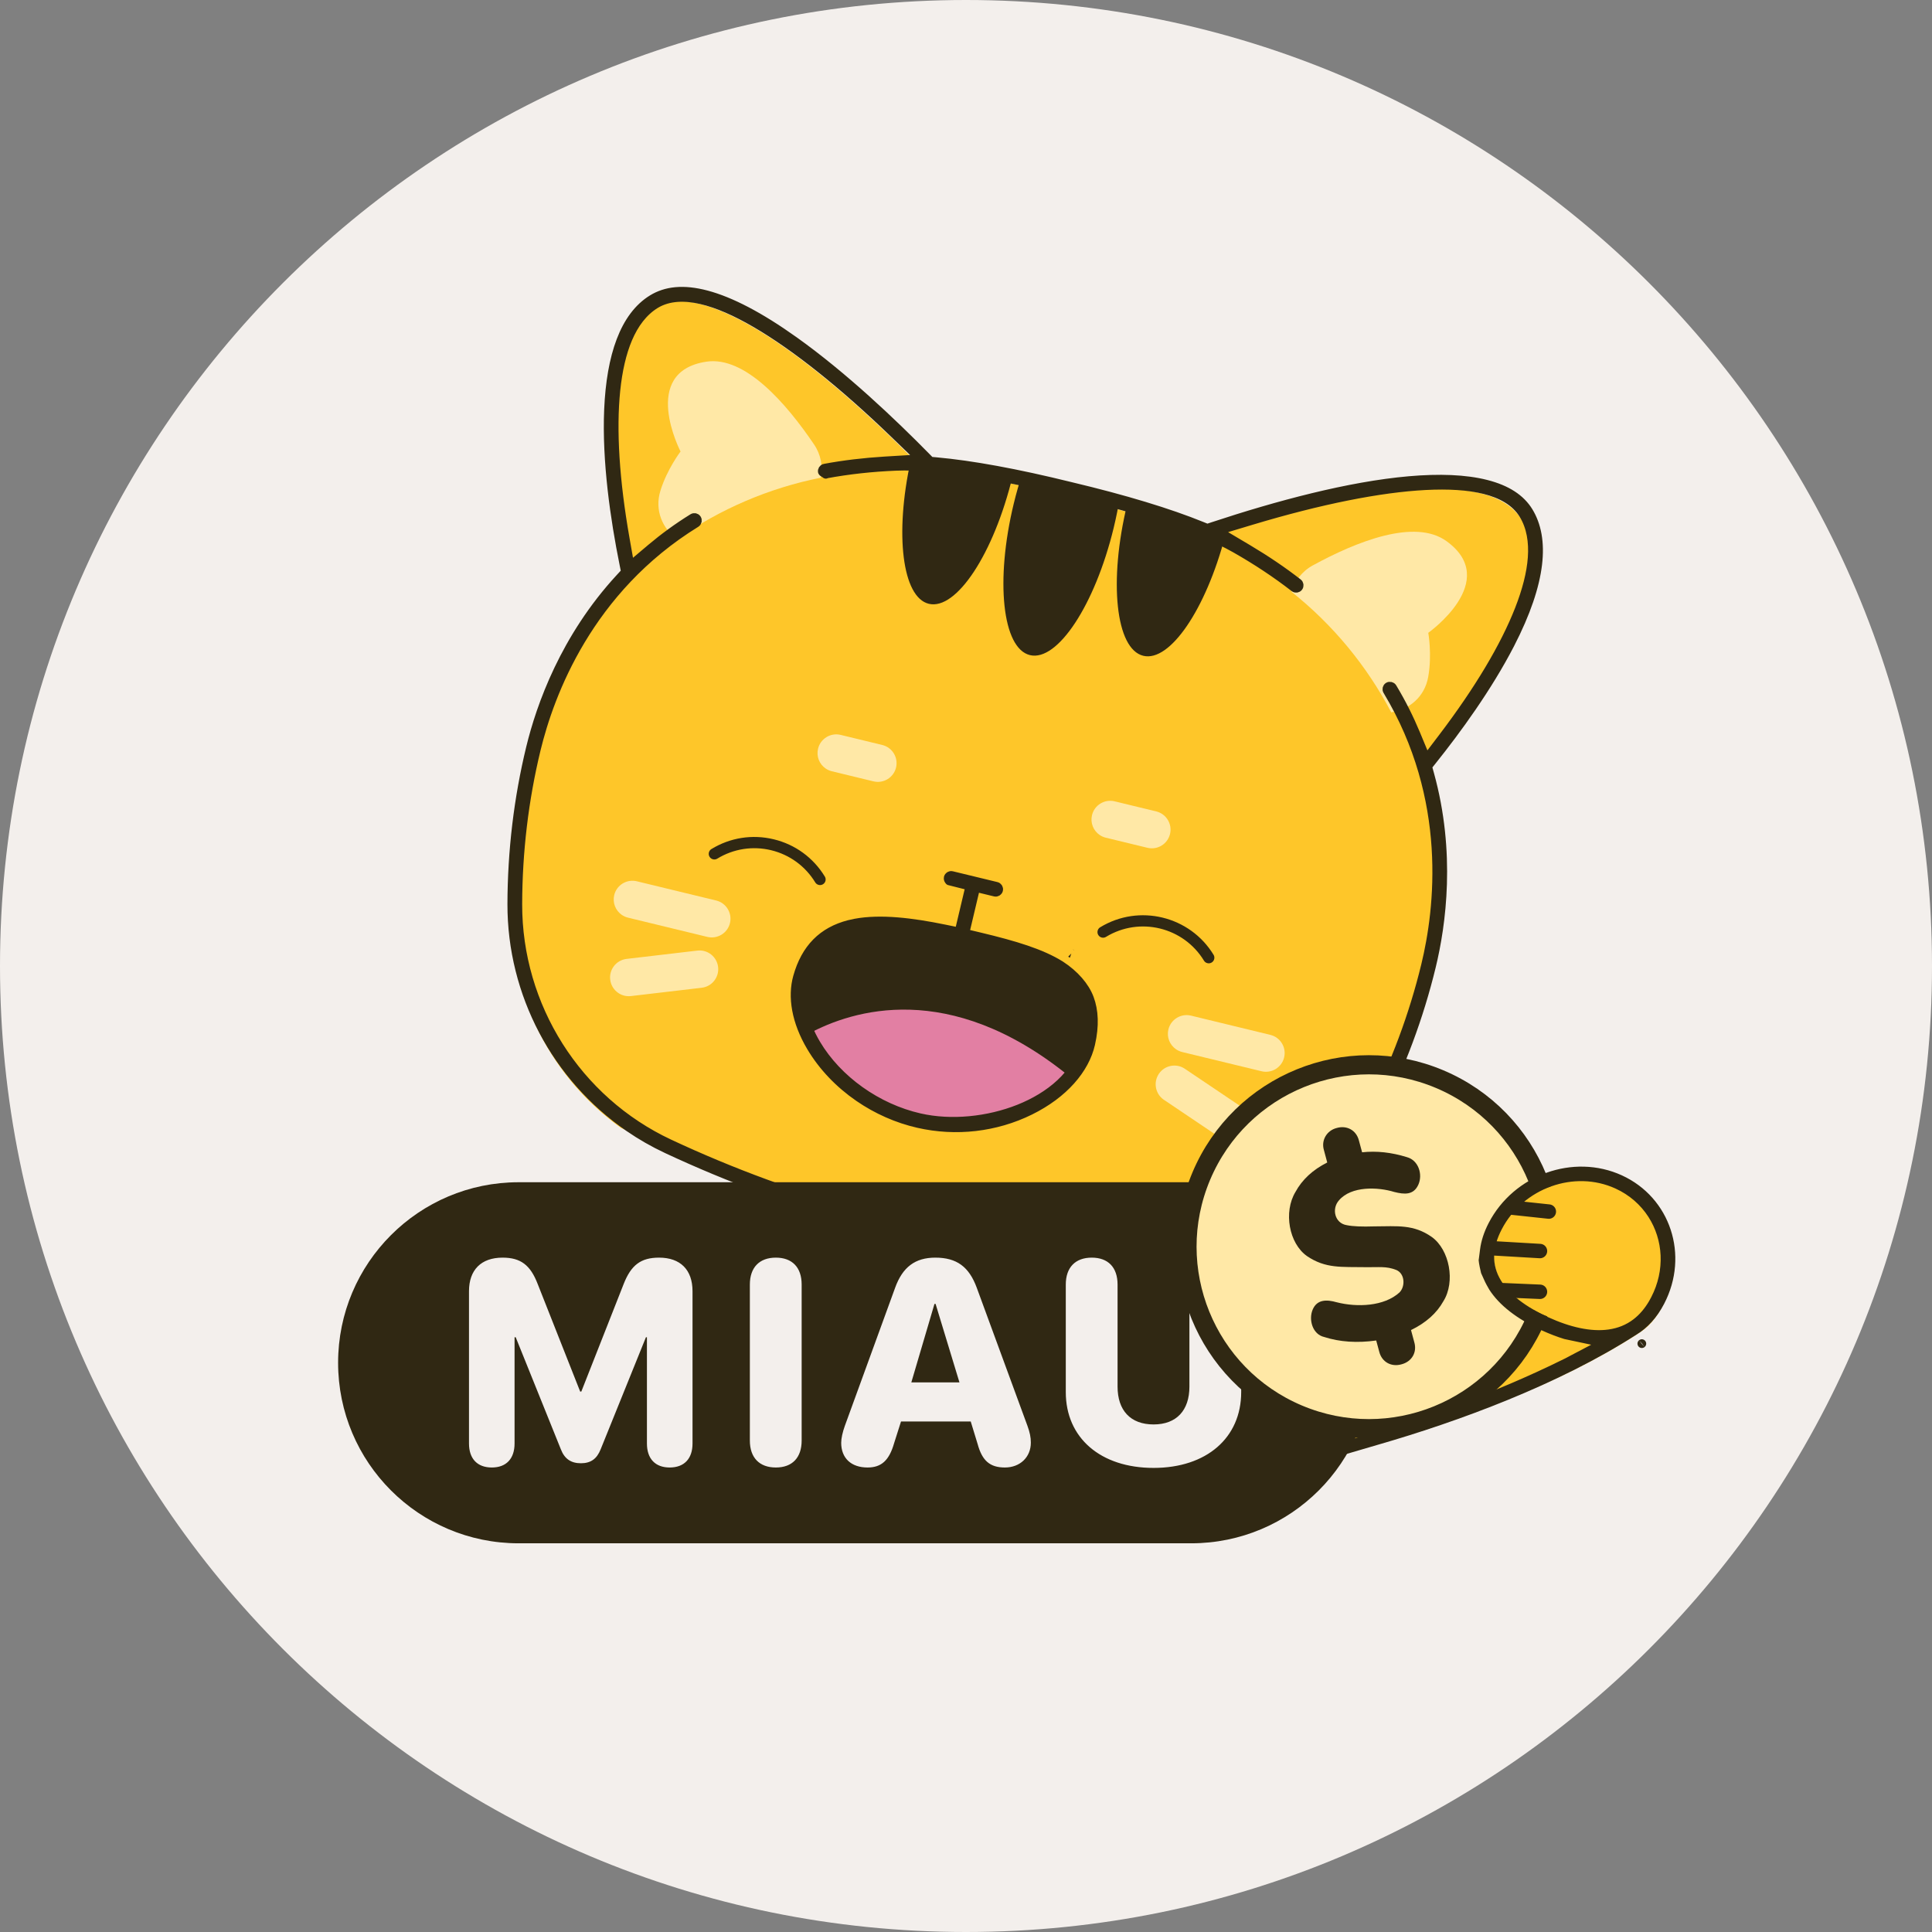 <svg width="80" height="80" viewBox="0 0 80 80" fill="none" xmlns="http://www.w3.org/2000/svg">
<rect x="0" y="0" width="80" height="80" fill="#808080" stroke="none"/>
<path d="M40 80C62.091 80 80 62.091 80 40C80 17.909 62.091 0 40 0C17.909 0 0 17.909 0 40C0 62.091 17.909 80 40 80Z" fill="#F3EFEC"/>
<path d="M49.376 52.065C49.376 52.065 55.196 49.277 56.705 46.332C57.71 44.369 58.464 42.346 58.97 40.259C59.554 37.847 59.681 34.911 58.787 31.986C60.712 29.627 64.664 24.231 63.008 21.516C61.341 18.782 53.359 21.085 49.8 22.277C48.334 21.652 46.387 21.07 44.127 20.533C41.872 19.975 39.875 19.602 38.285 19.485C35.666 16.794 29.625 11.094 26.892 12.76C24.178 14.415 25.219 21.016 25.852 23.999C23.716 26.191 22.484 28.858 21.899 31.271C21.393 33.358 21.136 35.502 21.131 37.707C21.122 41.322 22.856 44.653 25.72 46.708C33.106 49.937 35.881 50.492 37.893 51.117C42.681 52.602 47.5 51.5 47.5 51.5L49.376 52.065Z" fill="#FEC629"/>
<path d="M46.115 21.858C45.342 25.046 43.788 27.404 42.648 27.127C41.506 26.85 41.205 24.042 41.977 20.855C42.083 20.418 42.203 19.997 42.336 19.598C43.696 19.863 45.041 20.189 46.371 20.578C46.306 20.994 46.22 21.423 46.115 21.858Z" fill="#302813"/>
<path d="M41.926 19.732C41.154 22.918 39.602 25.279 38.46 25.002C37.361 24.735 37.041 22.112 37.711 19.07C38.466 19.056 39.233 19.103 40.004 19.209C40.663 19.302 41.32 19.407 41.973 19.529C41.959 19.598 41.943 19.664 41.926 19.732Z" fill="#302813"/>
<path d="M50.73 22.198C49.935 25.223 48.445 27.423 47.342 27.155C46.199 26.879 45.901 24.069 46.673 20.884C46.69 20.815 46.706 20.749 46.725 20.682C47.455 20.9 48.182 21.141 48.903 21.398C49.538 21.625 50.147 21.894 50.73 22.198Z" fill="#302813"/>
<path d="M59.142 26.203C59.142 26.203 59.303 27.098 59.141 28.019C58.994 28.871 58.333 29.389 57.608 29.495C56.602 27.58 55.201 25.874 53.482 24.508C53.611 24.058 53.91 23.657 54.362 23.411C56.175 22.42 58.584 21.461 59.894 22.406C62.177 24.055 59.142 26.203 59.142 26.203Z" fill="#FFE8A6"/>
<path d="M28.18 18.696C28.18 18.696 27.627 19.418 27.349 20.311C27.09 21.136 27.44 21.898 28.037 22.326C29.808 21.083 31.834 20.209 33.987 19.781C34.079 19.322 33.997 18.829 33.708 18.403C32.55 16.692 30.848 14.736 29.25 14.976C26.466 15.396 28.18 18.696 28.18 18.696Z" fill="#FFE8A6"/>
<path d="M49.721 51.842C49.75 51.862 49.785 51.869 49.822 51.86C52.916 51.072 55.532 48.98 56.999 46.117C58.002 44.157 58.767 42.105 59.273 40.018C59.696 38.275 60.101 35.307 59.202 32.057L59.114 31.739C59.113 31.738 59.114 31.737 59.114 31.736L59.32 31.478C60.327 30.218 61.61 28.46 62.533 26.67C63.87 24.074 63.978 22.298 63.297 21.181C62.97 20.646 62.395 20.267 61.541 20.05C60.682 19.831 59.595 19.792 58.35 19.901C55.862 20.119 52.902 20.912 50.218 21.8L49.992 21.875C49.991 21.875 49.99 21.875 49.989 21.875L49.768 21.785C48.398 21.228 46.581 20.676 44.341 20.143C42.101 19.59 40.237 19.249 38.762 19.117L38.525 19.096C38.524 19.096 38.524 19.095 38.523 19.095L38.356 18.925C36.944 17.487 34.92 15.567 32.887 14.117C31.448 13.09 30.247 12.472 29.261 12.209C28.288 11.949 27.569 12.045 27.013 12.384C25.849 13.094 25.295 14.751 25.199 16.949C25.105 19.092 25.458 21.498 25.834 23.359L25.899 23.683C25.9 23.684 25.899 23.685 25.899 23.686L25.674 23.929C23.387 26.406 22.387 29.23 21.965 30.972C21.459 33.06 21.199 35.235 21.193 37.436C21.185 41.156 23.042 44.619 26.042 46.681C26.535 47.02 27.059 47.321 27.61 47.579C30.22 48.799 32.925 49.792 35.65 50.53C35.717 50.548 35.785 50.508 35.802 50.443C35.82 50.376 35.781 50.308 35.715 50.29C33.002 49.556 30.311 48.568 27.715 47.354C23.891 45.565 21.431 41.672 21.441 37.437C21.447 35.257 21.704 33.102 22.206 31.031C22.765 28.725 24.368 24.404 28.818 21.66C28.877 21.624 28.895 21.547 28.859 21.488C28.823 21.43 28.747 21.412 28.688 21.448C28.054 21.84 27.478 22.263 26.952 22.707L26.092 23.434C26.09 23.436 26.087 23.434 26.087 23.432L25.891 22.323C25.465 19.911 25.332 17.802 25.502 16.16C25.587 15.34 25.75 14.612 26.006 14.014C26.262 13.417 26.629 12.91 27.142 12.596C27.698 12.258 28.377 12.259 29.042 12.415C29.718 12.572 30.48 12.911 31.297 13.387C32.935 14.341 34.908 15.912 37.041 17.97L38.101 18.992C38.103 18.994 38.102 18.997 38.099 18.998L36.629 19.087C35.773 19.14 34.941 19.238 34.151 19.386C34.084 19.398 34.039 19.463 34.052 19.53C34.058 19.564 34.17 19.611 34.197 19.629M49.721 51.842C49.697 51.825 49.728 51.873 49.721 51.842ZM49.721 51.842C49.704 51.776 49.694 51.636 49.761 51.619C52.789 50.849 55.346 48.801 56.778 46.005C57.772 44.064 58.53 42.031 59.032 39.959C59.591 37.654 60.145 33.078 57.446 28.6C57.411 28.542 57.429 28.466 57.488 28.43C57.547 28.395 57.624 28.414 57.659 28.472C58.043 29.11 58.361 29.75 58.626 30.386L59.058 31.427C59.058 31.429 59.062 31.429 59.063 31.427L59.745 30.53C61.227 28.579 62.31 26.765 62.91 25.228C63.21 24.46 63.399 23.739 63.445 23.09C63.491 22.443 63.398 21.824 63.085 21.311C62.746 20.755 62.142 20.445 61.479 20.278C60.805 20.108 59.973 20.06 59.028 20.109C57.135 20.206 54.661 20.7 51.824 21.553L50.414 21.977C50.411 21.977 50.411 21.981 50.413 21.983L51.679 22.735C52.417 23.174 53.112 23.643 53.747 24.137C53.801 24.179 53.811 24.257 53.769 24.311C53.727 24.365 53.649 24.375 53.595 24.333C52.848 23.752 52.024 23.207 51.148 22.71C49.712 21.899 47.386 21.122 44.286 20.385C41.187 19.619 38.763 19.244 37.114 19.308C36.109 19.348 35.127 19.456 34.197 19.629M34.197 19.629C34.163 19.636 34.224 19.648 34.197 19.629Z" stroke="#302813" stroke-width="0.362" stroke-linecap="round" stroke-linejoin="round"/>
<path d="M48.696 43.447C48.438 43.27 48.303 42.947 48.381 42.626C48.482 42.21 48.901 41.955 49.317 42.055L52.603 42.852C53.018 42.953 53.274 43.371 53.173 43.787C53.072 44.203 52.653 44.459 52.237 44.358L48.952 43.562C48.858 43.538 48.771 43.499 48.696 43.447Z" fill="#FFE8A6"/>
<path d="M48.189 45.537C47.84 45.296 47.748 44.819 47.986 44.465C48.225 44.11 48.706 44.016 49.061 44.255L51.508 45.902C51.51 45.904 51.513 45.905 51.514 45.907C51.864 46.147 51.956 46.625 51.718 46.978C51.479 47.333 50.998 47.427 50.642 47.188L48.196 45.541C48.193 45.539 48.191 45.538 48.189 45.537Z" fill="#FFE8A6"/>
<path d="M25.748 37.884C25.491 37.707 25.356 37.383 25.434 37.062C25.535 36.646 25.954 36.391 26.37 36.492L29.655 37.288C30.071 37.389 30.326 37.808 30.226 38.224C30.125 38.64 29.706 38.895 29.29 38.795L26.004 37.998C25.91 37.975 25.824 37.936 25.748 37.884Z" fill="#FFE8A6"/>
<path d="M25.598 41.114C25.421 40.992 25.294 40.796 25.267 40.565C25.217 40.141 25.521 39.756 25.946 39.706L28.875 39.362C29.3 39.312 29.685 39.616 29.735 40.041C29.785 40.466 29.481 40.851 29.056 40.901L26.127 41.245C25.933 41.268 25.747 41.217 25.598 41.114Z" fill="#FFE8A6"/>
<path d="M45.532 34.573C45.275 34.396 45.14 34.073 45.218 33.752C45.319 33.336 45.738 33.08 46.154 33.181L47.877 33.599C48.293 33.7 48.548 34.119 48.448 34.535C48.347 34.951 47.928 35.206 47.512 35.105L45.788 34.687C45.694 34.664 45.608 34.625 45.532 34.573Z" fill="#FFE8A6"/>
<path d="M34.188 31.822C33.93 31.645 33.795 31.322 33.874 31.001C33.975 30.585 34.393 30.33 34.809 30.43L36.532 30.848C36.948 30.949 37.204 31.367 37.103 31.784C37.002 32.199 36.583 32.455 36.167 32.354L34.444 31.936C34.35 31.913 34.263 31.874 34.188 31.822Z" fill="#FFE8A6"/>
<path d="M33.47 42.81C33.941 43.743 34.748 44.643 35.788 45.313C36.446 45.737 37.196 46.065 38.013 46.254C40.124 46.736 42.207 46.151 43.556 45.109C43.798 44.923 44.015 44.722 44.206 44.51C44.607 44.064 44.885 43.565 45.003 43.053C45.697 40.018 43.047 39.339 39.763 38.589C36.474 37.838 33.85 37.661 33.102 40.335C32.892 41.084 33.041 41.96 33.47 42.81Z" fill="#302813"/>
<path d="M44.205 44.51C42.953 45.908 40.502 46.822 38.013 46.254C35.904 45.772 34.24 44.333 33.47 42.811C35.318 41.812 39.307 40.574 44.205 44.51Z" fill="#E27FA3"/>
<path d="M43.404 40.711C42.555 40.191 41.245 39.865 39.632 39.497C39.63 39.497 39.629 39.495 39.629 39.493L39.773 38.865C39.773 38.863 39.772 38.862 39.77 38.861C39.036 38.694 38.235 38.529 37.465 38.443C36.703 38.358 35.829 38.369 35.152 38.539C34.696 38.666 34.295 38.882 33.969 39.215C33.626 39.568 33.404 40.012 33.262 40.521C33.025 41.366 33.279 42.355 33.797 43.226C34.688 44.723 36.324 45.881 38.078 46.281C39.39 46.581 40.923 46.42 42.197 45.912C43.452 45.411 44.617 44.501 44.92 43.176C45.057 42.573 45.083 42.002 44.898 41.477C44.711 40.946 44.342 40.55 43.864 40.233C43.863 40.232 43.861 40.232 43.86 40.233L43.404 40.711ZM43.404 40.711L43.488 40.764M39.315 36.477C39.273 36.448 39.252 36.395 39.264 36.345C39.281 36.278 39.348 36.237 39.414 36.254L41.259 36.701C41.326 36.717 41.366 36.785 41.35 36.851C41.334 36.918 41.267 36.958 41.201 36.942L40.406 36.749C40.405 36.749 40.403 36.75 40.402 36.752L39.954 38.642C39.954 38.644 39.955 38.646 39.956 38.646L40.585 38.796C42.024 39.14 43.117 39.47 43.915 39.969C44.497 40.348 44.925 40.838 45.113 41.341C45.302 41.848 45.336 42.47 45.162 43.232C44.925 44.269 44.054 45.298 42.651 45.989C41.23 46.689 39.586 46.88 38.023 46.523C37.144 46.323 36.305 45.948 35.566 45.44C34.751 44.88 34.066 44.164 33.584 43.353C32.955 42.295 32.794 41.269 33.023 40.454C33.357 39.261 34.065 38.56 35.161 38.279L35.416 38.223C36.458 38.028 37.764 38.188 39.094 38.461L39.709 38.587C39.711 38.587 39.713 38.586 39.713 38.584L40.161 36.693C40.162 36.692 40.161 36.69 40.159 36.69L39.315 36.477ZM39.315 36.477C39.298 36.473 39.325 36.484 39.315 36.477ZM44.361 39.483C44.358 39.482 44.363 39.485 44.361 39.483Z" stroke="#302813" stroke-width="0.362" stroke-linecap="round" stroke-linejoin="round"/>
<path d="M29.141 35.995C29.053 35.934 28.977 35.856 28.918 35.759C28.695 35.394 28.811 34.917 29.176 34.694C30.079 34.144 31.142 33.978 32.17 34.227C33.197 34.476 34.066 35.111 34.617 36.013C34.84 36.379 34.724 36.856 34.359 37.078C33.994 37.301 33.517 37.185 33.294 36.82C32.959 36.271 32.43 35.885 31.805 35.733C31.179 35.582 30.532 35.683 29.983 36.018C29.714 36.182 29.384 36.162 29.141 35.995Z" fill="#302813" stroke="#FEC629" stroke-width="1.085"/>
<path d="M45.237 39.234C45.15 39.174 45.074 39.095 45.015 38.999C44.792 38.634 44.908 38.157 45.273 37.934C47.136 36.798 49.577 37.39 50.714 39.253C50.936 39.618 50.821 40.095 50.455 40.318C50.09 40.541 49.612 40.425 49.39 40.06C48.699 38.926 47.213 38.566 46.08 39.257C45.81 39.422 45.481 39.402 45.237 39.234Z" fill="#302813" stroke="#FEC629" stroke-width="1.085"/>
<path d="M67.787 55.242C68.215 54.999 68.582 54.606 68.863 54.03C69.796 52.117 69.003 49.81 67.091 48.877C65.178 47.943 62.871 48.737 61.938 50.649C61.658 51.221 61.574 51.749 61.642 52.233C58.979 53.137 52.065 52.844 49.5 51.523L52.741 60.483C52.741 60.483 61.245 59.457 67.791 55.245L67.787 55.242Z" fill="#FEC629"/>
<path fill-rule="evenodd" clip-rule="evenodd" d="M21.475 48.954C17.347 48.954 14 52.301 14 56.429C14 60.558 17.347 63.905 21.475 63.905H49.322C53.45 63.905 56.797 60.558 56.797 56.429C56.797 52.301 53.45 48.954 49.322 48.954H21.475ZM19.42 59.772C19.42 60.403 19.764 60.766 20.366 60.766C20.962 60.766 21.307 60.403 21.307 59.772V55.372H21.354L23.224 60.012C23.376 60.409 23.645 60.59 24.053 60.59C24.463 60.59 24.714 60.409 24.872 60.012L26.747 55.372H26.788V59.772C26.788 60.403 27.133 60.766 27.729 60.766C28.331 60.766 28.676 60.403 28.676 59.772V53.467C28.676 52.579 28.173 52.076 27.291 52.076C26.537 52.076 26.134 52.38 25.824 53.169L24.071 57.622H24.024L22.265 53.169C21.962 52.38 21.558 52.076 20.811 52.076C19.922 52.076 19.42 52.584 19.42 53.467V59.772ZM31.05 59.649C31.05 60.362 31.448 60.766 32.126 60.766C32.803 60.766 33.195 60.362 33.195 59.649V53.192C33.195 52.479 32.803 52.076 32.126 52.076C31.448 52.076 31.05 52.479 31.05 53.192V59.649ZM35.924 60.766C35.246 60.766 34.832 60.38 34.832 59.743C34.832 59.562 34.89 59.299 34.983 59.042L37.064 53.327C37.373 52.468 37.894 52.076 38.729 52.076C39.612 52.076 40.126 52.45 40.447 53.327L42.545 59.042C42.644 59.316 42.685 59.515 42.685 59.737C42.685 60.339 42.236 60.766 41.61 60.766C40.991 60.766 40.669 60.485 40.482 59.796L40.196 58.861H37.309L37.023 59.76C36.818 60.473 36.497 60.766 35.924 60.766ZM37.736 57.242H39.729L38.741 53.993H38.694L37.736 57.242ZM44.132 57.645C44.132 59.538 45.569 60.783 47.767 60.783C49.958 60.783 51.395 59.538 51.395 57.645V53.192C51.395 52.479 51.004 52.076 50.32 52.076C49.642 52.076 49.251 52.479 49.251 53.192V57.417C49.251 58.399 48.719 58.983 47.767 58.983C46.808 58.983 46.276 58.399 46.276 57.417V53.192C46.276 52.479 45.885 52.076 45.207 52.076C44.529 52.076 44.132 52.479 44.132 53.192V57.645Z" fill="#302813"/>
<path d="M63.626 54.551C62.009 58.384 57.591 60.181 53.758 58.565C49.925 56.948 48.128 52.531 49.744 48.697C51.361 44.864 55.778 43.067 59.612 44.684C63.445 46.3 65.242 50.718 63.626 54.551Z" fill="#FFE8A6" stroke="#302813" stroke-width="0.793"/>
<path d="M59.768 53.88C59.49 54.378 59.043 54.776 58.427 55.075L58.564 55.583C58.685 56.005 58.453 56.386 58.031 56.494C57.611 56.613 57.22 56.4 57.112 55.974L56.986 55.507C56.193 55.617 55.476 55.569 54.835 55.363C54.349 55.255 54.177 54.643 54.356 54.225C54.54 53.796 54.944 53.808 55.349 53.924C56.201 54.141 57.315 54.094 57.947 53.52C58.197 53.273 58.178 52.74 57.819 52.587C57.392 52.419 57.097 52.482 56.536 52.471C55.55 52.454 54.891 52.534 54.123 52.014C53.37 51.486 53.143 50.183 53.641 49.358C53.918 48.846 54.358 48.439 54.958 48.136L54.819 47.617C54.7 47.211 54.944 46.808 55.352 46.707C55.771 46.587 56.163 46.801 56.27 47.227L56.402 47.714C56.999 47.649 57.618 47.716 58.257 47.915C58.739 48.045 58.921 48.632 58.731 49.055C58.533 49.492 58.156 49.463 57.734 49.357C57.055 49.148 55.959 49.104 55.446 49.701C55.132 50.048 55.264 50.654 55.768 50.732C56.019 50.783 56.398 50.799 56.905 50.782C57.877 50.777 58.529 50.692 59.285 51.219C60.021 51.745 60.273 53.074 59.768 53.88Z" fill="#302813"/>
<path d="M67.032 52.655C66.613 54.012 66.079 55.161 64.685 54.731C63.291 54.301 61.312 53.28 61.984 51.099C62.403 49.742 64.434 48.631 65.828 49.061C67.222 49.49 67.45 51.298 67.032 52.655Z" fill="#FEC629"/>
<path d="M62.213 53.423L63.767 53.49" stroke="#302813" stroke-width="0.597" stroke-linecap="round"/>
<path d="M61.717 51.683L63.767 51.803" stroke="#302813" stroke-width="0.597" stroke-linecap="round"/>
<path d="M62.547 49.999L64.134 50.169" stroke="#302813" stroke-width="0.597" stroke-linecap="round"/>
<path d="M67.667 55.11C68.091 54.851 68.462 54.454 68.75 53.9C69.745 51.983 68.997 49.709 67.082 48.833C65.168 47.958 62.799 48.806 61.804 50.724C61.616 51.086 61.507 51.433 61.465 51.761L61.411 52.183C61.411 52.184 61.464 52.18 61.409 52.186C61.409 52.237 61.49 52.634 61.491 52.636L61.622 52.927C61.667 53.034 61.762 53.205 61.822 53.306M67.667 55.11C67.664 55.112 67.67 55.108 67.667 55.11ZM67.667 55.11C64.448 57.178 60.343 58.686 57.021 59.646C53.703 60.605 53.602 60.751 52.028 60.986C51.98 60.995 51.933 60.975 51.908 60.936M61.822 53.306C62.203 53.897 62.886 54.452 63.921 54.925C64.233 55.067 64.534 55.182 64.822 55.271L66.241 55.572C66.36 55.609 66.951 55.328 66.949 55.329L64.867 56.423C58.661 59.503 52.121 60.73 51.998 60.751C51.932 60.763 51.9 60.87 51.908 60.936M61.822 53.306C61.807 53.282 61.836 53.326 61.822 53.306ZM51.908 60.936C51.9 60.923 51.911 60.954 51.908 60.936ZM67.985 55.637C67.984 55.638 67.986 55.636 67.985 55.637ZM67.985 55.637C67.982 55.639 67.987 55.635 67.985 55.637ZM61.992 53.109C61.787 52.769 61.679 52.399 61.688 51.996C61.698 51.598 61.822 51.207 62.021 50.823C62.954 49.024 65.174 48.23 66.969 49.05C67.585 49.331 68.072 49.767 68.409 50.29C69.053 51.291 69.147 52.617 68.533 53.8L68.443 53.965C68.259 54.279 68.034 54.553 67.754 54.769C67.422 55.025 67.044 55.173 66.632 55.231C65.853 55.342 64.947 55.126 64.033 54.708C63.122 54.291 62.379 53.757 61.992 53.109Z" stroke="#302813" stroke-width="0.362" stroke-linecap="round" stroke-linejoin="round"/>
</svg>
